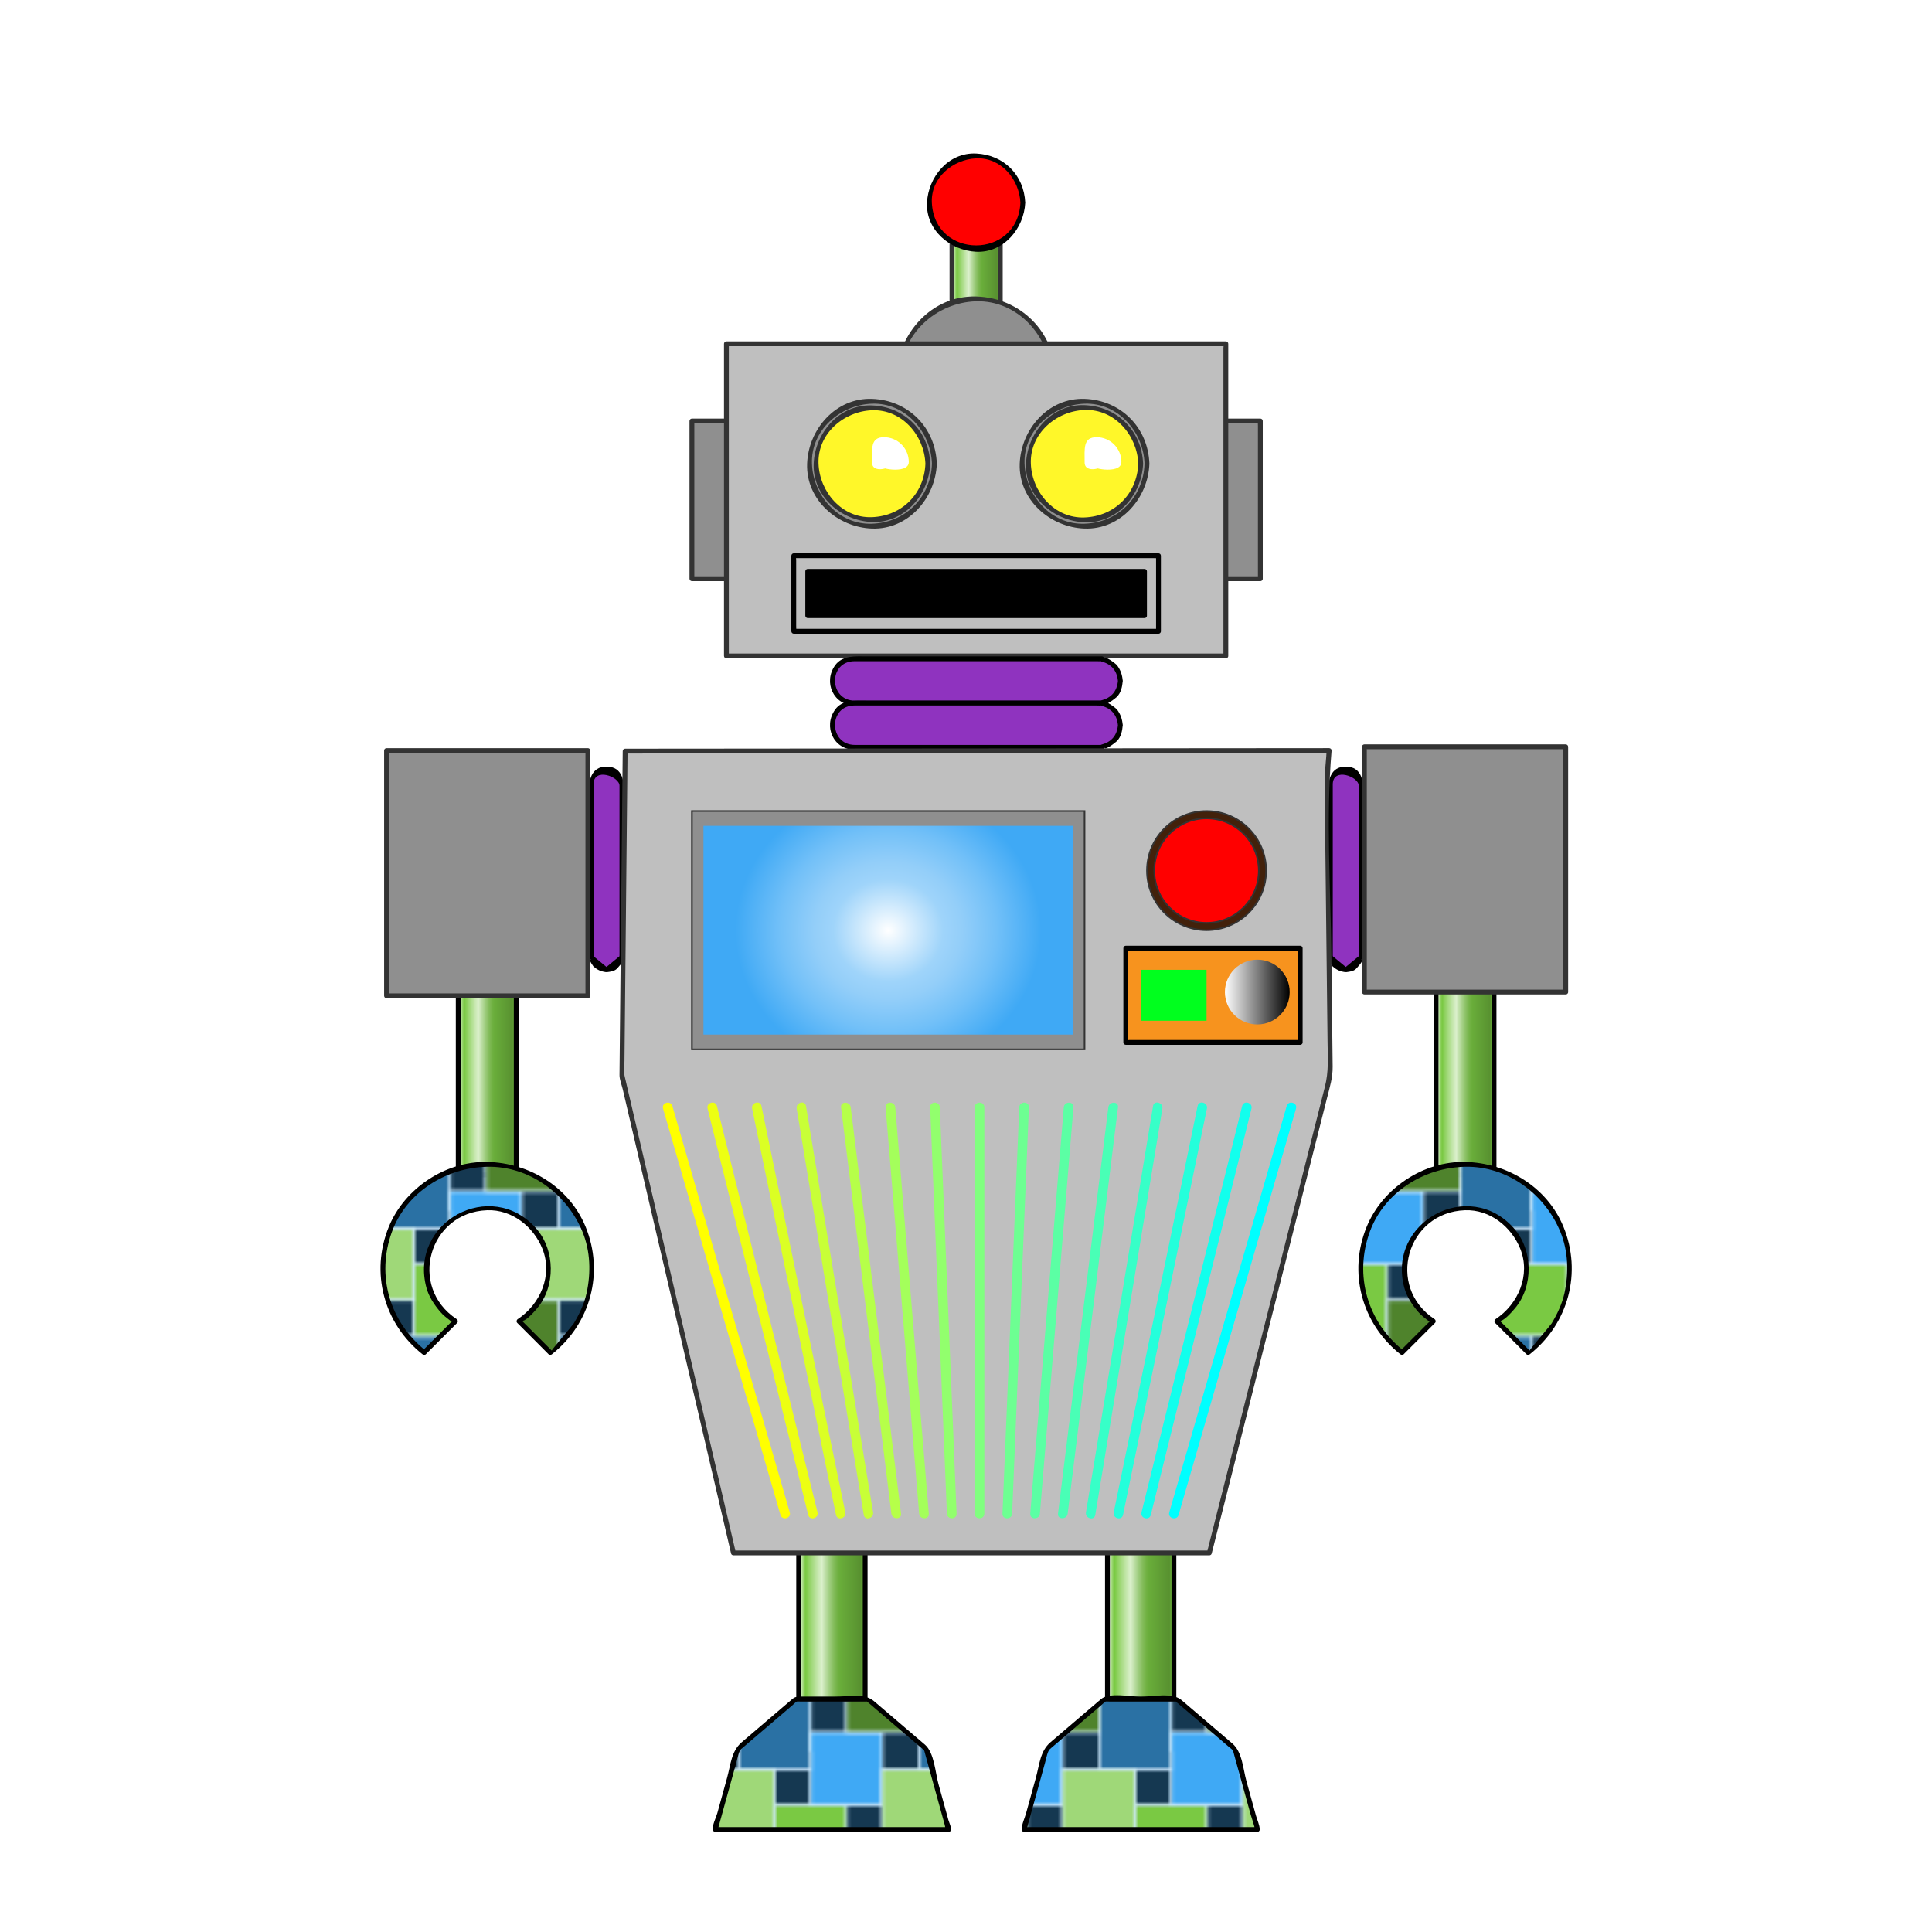<?xml version="1.0" encoding="utf-8"?>
<!-- Generator: Adobe Illustrator 14.0.0, SVG Export Plug-In . SVG Version: 6.00 Build 43363)  -->
<!DOCTYPE svg PUBLIC "-//W3C//DTD SVG 1.1//EN" "http://www.w3.org/Graphics/SVG/1.1/DTD/svg11.dtd">
<svg version="1.1" id="Layer_1" xmlns="http://www.w3.org/2000/svg" xmlns:xlink="http://www.w3.org/1999/xlink" x="0px" y="0px"
	 width="600px" height="600px" viewBox="0 0 600 600" enable-background="new 0 0 600 600" xml:space="preserve">
<pattern  y="600" width="55.5" height="55.5" patternUnits="userSpaceOnUse" id="Squares_Angled" viewBox="11.448 -66.947 55.5 55.5" overflow="visible">
	<g>
		<polygon fill="none" points="11.448,-11.447 11.448,-66.947 66.948,-66.947 66.948,-11.447 		"/>
		<polygon fill="#153851" points="16.999,-5.898 16.999,-16.998 5.899,-16.998 5.899,-5.898 		"/>
		<polygon fill="#153851" points="28.1,-28.098 28.1,-39.198 16.999,-39.198 16.999,-28.098 		"/>
		<polygon fill="#153851" points="39.198,-50.297 39.198,-61.397 28.1,-61.397 28.1,-50.297 		"/>
		<polygon fill="#153851" points="16.999,-61.397 16.999,-72.497 5.901,-72.497 5.901,-61.397 		"/>
		<polygon fill="#153851" points="72.497,-5.898 72.497,-16.998 61.397,-16.998 61.397,-5.898 		"/>
		<polygon fill="#153851" points="50.297,-16.998 50.297,-28.098 39.198,-28.098 39.198,-16.998 		"/>
		<polygon fill="#153851" points="61.399,-39.198 61.399,-50.298 50.297,-50.298 50.297,-39.198 		"/>
		<polygon fill="#153851" points="72.499,-61.397 72.499,-72.497 61.399,-72.497 61.399,-61.397 		"/>
		<polygon fill="#2A71A4" stroke="#CDE9FC" stroke-width="0.7" points="39.198,-5.898 39.198,-28.098 16.999,-28.098 16.999,-5.898 
					"/>
		<polygon fill="#7AC943" stroke="#CDE9FC" stroke-width="0.7" points="50.297,-28.098 50.297,-50.298 28.1,-50.298 28.1,-28.098 		
			"/>
		<polygon fill="#3FA9F5" stroke="#CDE9FC" stroke-width="0.7" points="61.399,-50.297 61.399,-72.497 39.198,-72.497 
			39.198,-50.297 		"/>
		<polygon fill="#4F832C" stroke="#CDE9FC" stroke-width="0.7" points="16.999,-16.998 16.999,-39.198 0.35,-39.198 0.35,-16.998 		
			"/>
		<polygon fill="#2A71A4" stroke="#CDE9FC" stroke-width="0.7" points="39.198,-61.397 39.198,-78.047 16.999,-78.047 
			16.999,-61.397 		"/>
		<polygon fill="#3FA9F5" stroke="#CDE9FC" stroke-width="0.7" points="61.397,-0.35 61.397,-16.998 39.198,-16.998 39.198,-0.35 		
			"/>
		<polygon fill="#4F832C" stroke="#CDE9FC" stroke-width="0.7" points="72.497,-16.998 72.497,-39.198 50.297,-39.198 
			50.297,-16.998 		"/>
		<polygon fill="#9FD878" stroke="#CDE9FC" stroke-width="0.7" points="78.047,-39.198 78.047,-61.398 61.399,-61.398 
			61.399,-39.198 		"/>
		<polygon fill="#9FD878" stroke="#CDE9FC" stroke-width="0.7" points="28.1,-39.198 28.1,-61.398 5.899,-61.398 5.899,-39.198 		
			"/>
	</g>
</pattern>
<g>
	<g>
		<g>
			<linearGradient id="SVGID_1_" gradientUnits="userSpaceOnUse" x1="142.305" y1="336.071" x2="160.305" y2="336.071">
				<stop  offset="0.022" style="stop-color:#EEF8E7"/>
				<stop  offset="0.024" style="stop-color:#EBF7E3"/>
				<stop  offset="0.045" style="stop-color:#C3E7AB"/>
				<stop  offset="0.065" style="stop-color:#A4DA7E"/>
				<stop  offset="0.082" style="stop-color:#8DD15E"/>
				<stop  offset="0.097" style="stop-color:#7FCB4A"/>
				<stop  offset="0.107" style="stop-color:#7AC943"/>
				<stop  offset="0.175" style="stop-color:#98D56D"/>
				<stop  offset="0.293" style="stop-color:#C8E8B1"/>
				<stop  offset="0.348" style="stop-color:#DBF0CC"/>
				<stop  offset="0.384" style="stop-color:#C7E4B3"/>
				<stop  offset="0.464" style="stop-color:#9FCD7F"/>
				<stop  offset="0.533" style="stop-color:#82BB59"/>
				<stop  offset="0.589" style="stop-color:#70B142"/>
				<stop  offset="0.624" style="stop-color:#69AD3A"/>
				<stop  offset="0.933" style="stop-color:#589130"/>
				<stop  offset="1" style="stop-color:#7AC943"/>
			</linearGradient>
			<rect x="142.305" y="307.263" fill="url(#SVGID_1_)" width="18" height="57.617"/>
			<g>
				<path d="M160.305,364.13c-5.906,0-11.812,0-17.718,0c-0.173,0,0.468,1.301,0.468,0.201c0-0.66,0-1.321,0-1.981
					c0-2.735,0-5.47,0-8.204c0-14.47,0-28.938,0-43.407c0-1.151,0-2.302,0-3.452c0,0.849-1.253,0.727-0.133,0.727
					c0.552,0,1.103,0,1.654,0c2.076,0,4.152,0,6.229,0c3.073,0,6.146,0,9.218,0c0.173,0-0.468-1.3-0.468-0.201
					c0,0.813,0,1.625,0,2.438c0,14.364,0,28.729,0,43.092c0,3.847,0,7.693,0,11.539c0,0.968,1.5,0.968,1.5,0
					c0-19.205,0-38.411,0-57.617c0-0.408-0.341-0.75-0.75-0.75c-6,0-12,0-18,0c-0.409,0-0.75,0.342-0.75,0.75
					c0,19.206,0,38.412,0,57.617c0,0.409,0.341,0.75,0.75,0.75c6,0,12,0,18,0C161.272,365.63,161.272,364.13,160.305,364.13z"/>
			</g>
		</g>
		<g>
			<linearGradient id="SVGID_2_" gradientUnits="userSpaceOnUse" x1="248.037" y1="498.88" x2="268.682" y2="498.88">
				<stop  offset="0.022" style="stop-color:#EEF8E7"/>
				<stop  offset="0.024" style="stop-color:#EBF7E3"/>
				<stop  offset="0.045" style="stop-color:#C3E7AB"/>
				<stop  offset="0.065" style="stop-color:#A4DA7E"/>
				<stop  offset="0.082" style="stop-color:#8DD15E"/>
				<stop  offset="0.097" style="stop-color:#7FCB4A"/>
				<stop  offset="0.107" style="stop-color:#7AC943"/>
				<stop  offset="0.175" style="stop-color:#98D56D"/>
				<stop  offset="0.293" style="stop-color:#C8E8B1"/>
				<stop  offset="0.348" style="stop-color:#DBF0CC"/>
				<stop  offset="0.384" style="stop-color:#C7E4B3"/>
				<stop  offset="0.464" style="stop-color:#9FCD7F"/>
				<stop  offset="0.533" style="stop-color:#82BB59"/>
				<stop  offset="0.589" style="stop-color:#70B142"/>
				<stop  offset="0.624" style="stop-color:#69AD3A"/>
				<stop  offset="0.933" style="stop-color:#589130"/>
				<stop  offset="1" style="stop-color:#7AC943"/>
			</linearGradient>
			<rect x="248.037" y="470.071" fill="url(#SVGID_2_)" width="20.645" height="57.617"/>
			<g>
				<path d="M268.682,526.938c-6.208,0-12.416,0-18.624,0c-0.493,0-0.985,0-1.478,0c-1.038,0,0.208-0.106,0.208,0.728
					c0-0.346,0-0.691,0-1.036c0-2.226,0-4.451,0-6.676c0-14.715,0-29.429,0-44.143c0-1.73,0-3.461,0-5.191
					c0-1.098-0.566,0.201-0.503,0.201c1.321,0,2.642,0,3.963,0c3.792,0,7.584,0,11.376,0c1.372,0,2.744,0,4.116,0
					c1.497,0,0.192-0.862,0.192-0.396c0,12.894,0,25.788,0,38.683c0,6.193,0,12.387,0,18.58c0,0.968,1.5,0.968,1.5,0
					c0-19.206,0-38.411,0-57.617c0-0.409-0.341-0.75-0.75-0.75c-6.881,0-13.763,0-20.645,0c-0.409,0-0.75,0.341-0.75,0.75
					c0,19.206,0,38.411,0,57.617c0,0.409,0.341,0.75,0.75,0.75c6.881,0,13.763,0,20.645,0
					C269.649,528.438,269.649,526.938,268.682,526.938z"/>
			</g>
		</g>
		<g>
			<linearGradient id="SVGID_3_" gradientUnits="userSpaceOnUse" x1="343.93" y1="498.88" x2="364.574" y2="498.88">
				<stop  offset="0.022" style="stop-color:#EEF8E7"/>
				<stop  offset="0.024" style="stop-color:#EBF7E3"/>
				<stop  offset="0.045" style="stop-color:#C3E7AB"/>
				<stop  offset="0.065" style="stop-color:#A4DA7E"/>
				<stop  offset="0.082" style="stop-color:#8DD15E"/>
				<stop  offset="0.097" style="stop-color:#7FCB4A"/>
				<stop  offset="0.107" style="stop-color:#7AC943"/>
				<stop  offset="0.175" style="stop-color:#98D56D"/>
				<stop  offset="0.293" style="stop-color:#C8E8B1"/>
				<stop  offset="0.348" style="stop-color:#DBF0CC"/>
				<stop  offset="0.384" style="stop-color:#C7E4B3"/>
				<stop  offset="0.464" style="stop-color:#9FCD7F"/>
				<stop  offset="0.533" style="stop-color:#82BB59"/>
				<stop  offset="0.589" style="stop-color:#70B142"/>
				<stop  offset="0.624" style="stop-color:#69AD3A"/>
				<stop  offset="0.933" style="stop-color:#589130"/>
				<stop  offset="1" style="stop-color:#7AC943"/>
			</linearGradient>
			<rect x="343.93" y="470.071" fill="url(#SVGID_3_)" width="20.645" height="57.617"/>
			<g>
				<path d="M364.574,526.938c-6.208,0-12.416,0-18.624,0c-0.492,0-0.985,0-1.478,0c-1.038,0,0.207-0.106,0.207,0.728
					c0-0.346,0-0.691,0-1.036c0-2.226,0-4.451,0-6.676c0-14.715,0-29.429,0-44.143c0-1.73,0-3.461,0-5.191
					c0-1.098-0.566,0.201-0.503,0.201c1.32,0,2.642,0,3.963,0c3.792,0,7.584,0,11.376,0c1.372,0,2.744,0,4.116,0
					c1.497,0,0.192-0.862,0.192-0.396c0,12.894,0,25.788,0,38.683c0,6.193,0,12.387,0,18.58c0,0.968,1.5,0.968,1.5,0
					c0-19.206,0-38.411,0-57.617c0-0.409-0.341-0.75-0.75-0.75c-6.882,0-13.763,0-20.645,0c-0.409,0-0.75,0.341-0.75,0.75
					c0,19.206,0,38.411,0,57.617c0,0.409,0.341,0.75,0.75,0.75c6.882,0,13.763,0,20.645,0
					C365.542,528.438,365.542,526.938,364.574,526.938z"/>
			</g>
		</g>
		<g>
			<linearGradient id="SVGID_4_" gradientUnits="userSpaceOnUse" x1="445.986" y1="336.071" x2="463.986" y2="336.071">
				<stop  offset="0.022" style="stop-color:#EEF8E7"/>
				<stop  offset="0.024" style="stop-color:#EBF7E3"/>
				<stop  offset="0.045" style="stop-color:#C3E7AB"/>
				<stop  offset="0.065" style="stop-color:#A4DA7E"/>
				<stop  offset="0.082" style="stop-color:#8DD15E"/>
				<stop  offset="0.097" style="stop-color:#7FCB4A"/>
				<stop  offset="0.107" style="stop-color:#7AC943"/>
				<stop  offset="0.175" style="stop-color:#98D56D"/>
				<stop  offset="0.293" style="stop-color:#C8E8B1"/>
				<stop  offset="0.348" style="stop-color:#DBF0CC"/>
				<stop  offset="0.384" style="stop-color:#C7E4B3"/>
				<stop  offset="0.464" style="stop-color:#9FCD7F"/>
				<stop  offset="0.533" style="stop-color:#82BB59"/>
				<stop  offset="0.589" style="stop-color:#70B142"/>
				<stop  offset="0.624" style="stop-color:#69AD3A"/>
				<stop  offset="0.933" style="stop-color:#589130"/>
				<stop  offset="1" style="stop-color:#7AC943"/>
			</linearGradient>
			<rect x="445.986" y="307.263" fill="url(#SVGID_4_)" width="18" height="57.617"/>
			<g>
				<path d="M463.986,364.13c-5.906,0-11.813,0-17.719,0c-0.173,0,0.469,1.301,0.469,0.201c0-0.66,0-1.321,0-1.981
					c0-2.735,0-5.47,0-8.204c0-14.47,0-28.938,0-43.407c0-1.151,0-2.302,0-3.452c0,0.849-1.253,0.727-0.133,0.727
					c0.552,0,1.103,0,1.654,0c2.076,0,4.152,0,6.229,0c3.073,0,6.146,0,9.219,0c0.173,0-0.469-1.3-0.469-0.201
					c0,0.813,0,1.625,0,2.438c0,14.364,0,28.729,0,43.092c0,3.847,0,7.693,0,11.539c0,0.968,1.5,0.968,1.5,0
					c0-19.205,0-38.411,0-57.617c0-0.408-0.341-0.75-0.75-0.75c-6,0-12,0-18,0c-0.409,0-0.75,0.342-0.75,0.75
					c0,19.206,0,38.412,0,57.617c0,0.409,0.341,0.75,0.75,0.75c6,0,12,0,18,0C464.954,365.63,464.954,364.13,463.986,364.13z"/>
			</g>
		</g>
		<g>
			<linearGradient id="SVGID_5_" gradientUnits="userSpaceOnUse" x1="295.646" y1="92.818" x2="310.646" y2="92.818">
				<stop  offset="0.022" style="stop-color:#EEF8E7"/>
				<stop  offset="0.024" style="stop-color:#EBF7E3"/>
				<stop  offset="0.045" style="stop-color:#C3E7AB"/>
				<stop  offset="0.065" style="stop-color:#A4DA7E"/>
				<stop  offset="0.082" style="stop-color:#8DD15E"/>
				<stop  offset="0.097" style="stop-color:#7FCB4A"/>
				<stop  offset="0.107" style="stop-color:#7AC943"/>
				<stop  offset="0.175" style="stop-color:#98D56D"/>
				<stop  offset="0.293" style="stop-color:#C8E8B1"/>
				<stop  offset="0.348" style="stop-color:#DBF0CC"/>
				<stop  offset="0.384" style="stop-color:#C7E4B3"/>
				<stop  offset="0.464" style="stop-color:#9FCD7F"/>
				<stop  offset="0.533" style="stop-color:#82BB59"/>
				<stop  offset="0.589" style="stop-color:#70B142"/>
				<stop  offset="0.624" style="stop-color:#69AD3A"/>
				<stop  offset="0.933" style="stop-color:#589130"/>
				<stop  offset="1" style="stop-color:#7AC943"/>
			</linearGradient>
			<rect x="295.646" y="69.815" fill="url(#SVGID_5_)" width="15" height="46.006"/>
			<g>
				<path fill="#333333" d="M310.646,115.071c-4.973,0-9.945,0-14.918,0c0.792,0,0.668,1.293,0.668,0.079c0-0.793,0-1.587,0-2.38
					c0-2.862,0-5.723,0-8.585c0-11.447,0-22.895,0-34.342c0,1.041-0.934,0.722,1.068,0.722c1.73,0,3.462,0,5.193,0
					c1.819,0,3.639,0,5.459,0c0.609,0,1.221,0,1.83,0c1.205,0-0.051,0.137-0.051-0.722c0,4.163,0,8.325,0,12.488
					c0,11.164,0,22.327,0,33.49c0,0.967,1.5,0.967,1.5,0c0-15.335,0-30.67,0-46.006c0-0.409-0.342-0.75-0.75-0.75c-5,0-10,0-15,0
					c-0.408,0-0.75,0.341-0.75,0.75c0,15.335,0,30.67,0,46.006c0,0.409,0.342,0.75,0.75,0.75c5,0,10,0,15,0
					C311.612,116.571,311.612,115.071,310.646,115.071z"/>
			</g>
		</g>
		<g>
			<circle fill="#8F8F8F" cx="303.146" cy="116.818" r="24"/>
			<g>
				<path fill="#333333" d="M326.396,116.818c-0.361,12.936-10.313,22.889-23.25,23.25c-12.933,0.361-22.904-10.856-23.25-23.25
					c-0.361-12.933,10.856-22.904,23.25-23.25C316.079,93.208,326.051,104.425,326.396,116.818c0.027,0.965,1.527,0.968,1.5,0
					c-0.384-13.764-10.986-24.366-24.75-24.75c-13.76-0.384-24.382,11.564-24.75,24.75c-0.384,13.76,11.563,24.382,24.75,24.75
					c13.76,0.384,24.382-11.563,24.75-24.75C327.924,115.851,326.424,115.853,326.396,116.818z"/>
			</g>
		</g>
		<g>
			<g>
				<g>
					<rect x="214.88" y="130.746" fill="#8F8F8F" width="176.532" height="48.98"/>
					<g>
						<path fill="#333333" d="M391.412,178.976c-49.96,0-99.92,0-149.88,0c-8.34,0-16.68,0-25.02,0c-0.522,0-1.043,0-1.565,0
							c0.314,0,0.683,1.251,0.683,0.336c0-0.837,0-1.674,0-2.511c0-6.857,0-13.715,0-20.572c0-7.16,0-14.319,0-21.479
							c0-1.326,0-2.651,0-3.978c0,0.948-1.31,0.724,0.483,0.724c7.985,0,15.97,0,23.955,0c50.438,0,100.876,0,151.314,0
							c-0.988,0-0.72-1.16-0.72,0.844c0,1.658,0,3.315,0,4.974c0,5.644,0,11.287,0,16.93c0,8.494,0,16.989,0,25.483
							c0,0.967,1.5,0.967,1.5,0c0-16.327,0-32.654,0-48.98c0-0.409-0.341-0.75-0.75-0.75c-49.96,0-99.92,0-149.88,0
							c-8.884,0-17.768,0-26.652,0c-0.409,0-0.75,0.341-0.75,0.75c0,16.327,0,32.654,0,48.98c0,0.409,0.341,0.75,0.75,0.75
							c49.96,0,99.92,0,149.88,0c8.884,0,17.769,0,26.652,0C392.38,180.476,392.38,178.976,391.412,178.976z"/>
					</g>
				</g>
				<g>
					<rect x="225.594" y="106.766" fill="#BFBFBF" width="155.104" height="96.938"/>
					<g>
						<path fill="#333333" d="M380.697,202.955c-48.884,0-97.768,0-146.651,0c-2.639,0-5.278,0-7.917,0
							c-1.119,0,0.214,1.048,0.214,0.417c0-1.241,0-2.482,0-3.724c0-13.146,0-26.293,0-39.44c0-14.704,0-29.408,0-44.112
							c0-3.069,0-6.138,0-9.208c0,0.645-1.351,0.629,0.083,0.629c1.134,0,2.269,0,3.403,0c50.012,0,100.023,0,150.035,0
							c1.295,0,0.083-1.376,0.083,0.552c0,2.884,0,5.768,0,8.652c0,11.181,0,22.362,0,33.543c0,17.813,0,35.627,0,53.441
							c0,0.967,1.5,0.967,1.5,0c0-32.313,0-64.625,0-96.938c0-0.409-0.341-0.75-0.75-0.75c-48.884,0-97.768,0-146.651,0
							c-2.818,0-5.635,0-8.453,0c-0.409,0-0.75,0.341-0.75,0.75c0,32.313,0,64.625,0,96.938c0,0.409,0.341,0.75,0.75,0.75
							c48.884,0,97.768,0,146.651,0c2.817,0,5.635,0,8.452,0C381.665,204.455,381.665,202.955,380.697,202.955z"/>
					</g>
				</g>
				<g>
					<circle fill="#8F8F8F" cx="270.798" cy="144.01" r="19.388"/>
					<g>
						<path fill="#333333" d="M289.436,144.01c-0.366,10.421-8.217,18.271-18.639,18.638c-10.415,0.366-18.29-8.765-18.637-18.638
							c-0.366-10.415,8.764-18.291,18.637-18.638C281.212,125.006,289.089,134.137,289.436,144.01c0.034,0.964,1.534,0.968,1.5,0
							c-0.396-11.26-8.879-19.742-20.139-20.138c-11.252-0.396-19.762,9.476-20.137,20.138
							c-0.396,11.252,9.475,19.763,20.137,20.138c11.253,0.396,19.764-9.475,20.139-20.138
							C290.97,143.042,289.47,143.046,289.436,144.01z"/>
					</g>
				</g>
				<g>
					<circle fill="#FFF729" cx="270.798" cy="144.01" r="17.347"/>
					<g>
						<path fill="#333333" d="M287.395,144.01c-0.358,9.312-7.286,16.239-16.598,16.598c-9.303,0.358-16.258-7.83-16.596-16.598
							c-0.358-9.303,7.828-16.259,16.596-16.597C280.1,127.055,287.057,135.242,287.395,144.01c0.037,0.964,1.537,0.968,1.5,0
							c-0.39-10.138-7.96-17.707-18.098-18.097c-10.129-0.39-17.728,8.544-18.096,18.097c-0.39,10.129,8.542,17.73,18.096,18.098
							c10.13,0.39,17.729-8.544,18.098-18.098C288.932,143.042,287.432,143.046,287.395,144.01z"/>
					</g>
				</g>
				<g>
					<circle fill="#8F8F8F" cx="336.817" cy="144.01" r="19.388"/>
					<g>
						<path fill="#333333" d="M355.455,144.01c-0.366,10.421-8.218,18.271-18.639,18.638c-10.415,0.366-18.29-8.765-18.637-18.638
							c-0.366-10.415,8.764-18.291,18.637-18.638C347.231,125.006,355.108,134.137,355.455,144.01c0.034,0.964,1.534,0.968,1.5,0
							c-0.396-11.26-8.879-19.742-20.139-20.138c-11.252-0.396-19.762,9.476-20.137,20.138
							c-0.396,11.252,9.475,19.763,20.137,20.138c11.253,0.396,19.764-9.475,20.139-20.138
							C356.989,143.042,355.489,143.046,355.455,144.01z"/>
					</g>
				</g>
				<g>
					<circle fill="#FFF729" cx="336.818" cy="144.01" r="17.434"/>
					<g>
						<path fill="#333333" d="M353.502,144.01c-0.36,9.359-7.324,16.324-16.684,16.685c-9.352,0.36-16.345-7.871-16.684-16.685
							c-0.36-9.352,7.869-16.344,16.684-16.684C346.17,126.967,353.163,135.196,353.502,144.01c0.037,0.964,1.537,0.968,1.5,0
							c-0.393-10.187-7.997-17.792-18.184-18.184c-10.179-0.392-17.814,8.584-18.184,18.184
							c-0.392,10.178,8.585,17.815,18.184,18.185c10.179,0.392,17.814-8.586,18.184-18.185
							C355.039,143.042,353.539,143.046,353.502,144.01z"/>
					</g>
				</g>
			</g>
			<g>
				<rect x="246.514" y="172.583" fill="#BFBFBF" width="113.266" height="23.47"/>
				<g>
					<path d="M359.779,195.302c-23.822,0-47.646,0-71.468,0c-12.488,0-24.976,0-37.464,0c-1.202,0-2.403,0-3.605,0
						c-0.228,0-0.455,0-0.682,0c0.982,0,0.703,1.047,0.703-0.988c0-6.833,0-13.666,0-20.499c0-1.76-1.293-0.482-0.021-0.482
						c1.343,0,2.686,0,4.029,0c5.211,0,10.422,0,15.633,0c15.725,0,31.45,0,47.173,0c13.189,0,26.378,0,39.566,0
						c1.507,0,3.014,0,4.521,0c2.083,0,0.863,0.151,0.863-0.541c0,6.531,0,13.062,0,19.593c0,1.222,0,2.445,0,3.667
						c0,0.967,1.5,0.967,1.5,0c0-7.823,0-15.646,0-23.47c0-0.409-0.341-0.75-0.75-0.75c-37.755,0-75.51,0-113.266,0
						c-0.409,0-0.75,0.341-0.75,0.75c0,7.823,0,15.646,0,23.47c0,0.409,0.341,0.75,0.75,0.75c37.755,0,75.511,0,113.266,0
						C360.747,196.802,360.747,195.302,359.779,195.302z"/>
				</g>
			</g>
			<g>
				<rect x="250.85" y="177.429" width="104.592" height="13.775"/>
				<g>
					<path d="M355.441,190.455c-24.414,0-48.829,0-73.243,0c-10.248,0-20.496,0-30.744,0c-0.197,0-0.395,0-0.592,0
						c0.889,0,0.737,1.256,0.737-0.013c0-0.656,0-1.312,0-1.968c0-3.564,0-7.129,0-10.693c0-0.692-1.248,0.399-0.438,0.399
						c0.386,0,0.771,0,1.157,0c1.706,0,3.411,0,5.117,0c22.22,0,44.439,0,66.658,0c9.041,0,18.083,0,27.124,0
						c1.002,0,2.004,0,3.006,0c1.761,0,0.469,0.21,0.469-0.659c0,4.562,0,9.123,0,13.685c0,0.967,1.5,0.967,1.5,0
						c0-4.592,0-9.184,0-13.775c0-0.409-0.341-0.75-0.75-0.75c-34.864,0-69.728,0-104.592,0c-0.409,0-0.75,0.341-0.75,0.75
						c0,4.592,0,9.184,0,13.775c0,0.409,0.341,0.75,0.75,0.75c34.864,0,69.728,0,104.592,0
						C356.409,191.955,356.409,190.455,355.441,190.455z"/>
				</g>
			</g>
			<g>
				<path fill="#FFFFFF" d="M282.235,143.484c0,4.254-11.337,1.485-7.083,1.485c2.088,0-4.332,2.393-4.332-1.362
					c0-4.253-0.541-7.825,3.713-7.825S282.235,139.23,282.235,143.484z"/>
			</g>
			<g>
				<path fill="#FFFFFF" d="M348.257,143.484c0,4.254-11.336,1.485-7.084,1.485c2.088,0-4.332,2.393-4.332-1.362
					c0-4.253-0.539-7.825,3.715-7.825C344.808,135.782,348.257,139.23,348.257,143.484z"/>
			</g>
		</g>
		<g>
			<circle fill="#FF0000" cx="303.146" cy="62.929" r="14.5"/>
			<g>
				<path d="M316.896,62.929c-0.842,17.707-26.658,17.707-27.5,0c-0.368-7.75,6.543-13.408,13.75-13.75
					C310.896,48.811,316.553,55.722,316.896,62.929c0.046,0.963,1.546,0.967,1.5,0c-0.409-8.601-6.649-14.841-15.25-15.25
					c-8.588-0.408-14.871,7.264-15.25,15.25c-0.408,8.588,7.264,14.871,15.25,15.25c8.588,0.408,14.87-7.264,15.25-15.25
					C318.441,61.962,316.941,61.966,316.896,62.929z"/>
			</g>
		</g>
		<g>
			<path fill="#8F33BF" d="M347.932,211.468c0-3.402-2.474-6.22-5.719-6.771v-0.104h-76.979c-3.797,0-6.875,3.078-6.875,6.875
				s3.078,6.875,6.875,6.875h76.979v-0.104C345.458,217.688,347.932,214.87,347.932,211.468z"/>
			<g>
				<path d="M348.682,211.468c-0.173-1.908-0.614-3.252-1.745-4.833c-0.305-0.427-3.974-3.264-3.974-2.042
					c0-0.409-0.341-0.75-0.75-0.75c-24.33,0-48.659,0-72.989,0c-3.452,0-7.598-0.433-9.896,2.817
					c-3.702,5.237-0.491,12.433,6.174,12.433c11.416,0,22.831,0,34.246,0c14.155,0,28.31,0,42.465,0c0.409,0,0.75-0.341,0.75-0.75
					c0,1.247,3.535-1.573,3.856-1.89C348.164,215.127,348.521,213.248,348.682,211.468c0.087-0.964-1.414-0.955-1.5,0
					c-0.296,3.268-2.085,5.237-5.168,6.047c-0.322,0.084-0.551,0.393-0.551,0.723c0-0.754,1.292-0.646,0.153-0.646
					c-0.568,0-1.136,0-1.704,0c-2.295,0-4.59,0-6.885,0c-7.13,0-14.261,0-21.392,0c-14.137,0-28.274,0-42.412,0
					c-1.241,0-2.481,0-3.722,0c-8.142,0-8.294-12.25-0.116-12.25c3.713,0,7.425,0,11.138,0c15.439,0,30.879,0,46.318,0
					c4.617,0,9.234,0,13.851,0c1.301,0,2.602,0,3.902,0c2.008,0,0.867,0.263,0.867-0.646c0,0.331,0.229,0.639,0.551,0.723
					c3.083,0.811,4.872,2.78,5.168,6.047C347.268,212.423,348.769,212.432,348.682,211.468z"/>
			</g>
		</g>
		<g>
			<path fill="#8F33BF" d="M347.932,225.218c0-3.402-2.474-6.22-5.719-6.771v-0.104h-76.979c-3.797,0-6.875,3.078-6.875,6.875
				s3.078,6.875,6.875,6.875h76.979v-0.104C345.458,231.438,347.932,228.62,347.932,225.218z"/>
			<g>
				<path d="M348.682,225.218c-0.173-1.908-0.614-3.252-1.745-4.833c-0.305-0.427-3.974-3.264-3.974-2.042
					c0-0.409-0.341-0.75-0.75-0.75c-24.33,0-48.659,0-72.989,0c-3.452,0-7.598-0.433-9.896,2.817
					c-3.702,5.237-0.491,12.433,6.174,12.433c11.416,0,22.831,0,34.246,0c14.155,0,28.31,0,42.465,0c0.409,0,0.75-0.341,0.75-0.75
					c0,1.247,3.535-1.573,3.856-1.89C348.164,228.877,348.521,226.998,348.682,225.218c0.087-0.964-1.414-0.955-1.5,0
					c-0.296,3.268-2.085,5.237-5.168,6.047c-0.322,0.084-0.551,0.393-0.551,0.723c0-0.754,1.292-0.646,0.153-0.646
					c-0.568,0-1.136,0-1.704,0c-2.295,0-4.59,0-6.885,0c-7.13,0-14.261,0-21.392,0c-14.137,0-28.274,0-42.412,0
					c-1.241,0-2.481,0-3.722,0c-8.142,0-8.294-12.25-0.116-12.25c3.713,0,7.425,0,11.138,0c15.439,0,30.879,0,46.318,0
					c4.617,0,9.234,0,13.851,0c1.301,0,2.602,0,3.902,0c2.008,0,0.867,0.263,0.867-0.646c0,0.331,0.229,0.639,0.551,0.723
					c3.083,0.811,4.872,2.78,5.168,6.047C347.268,226.173,348.769,226.182,348.682,225.218z"/>
			</g>
		</g>
		<g>
			<path fill="#8F33BF" d="M417.937,301.183c2.368,0,4.33-1.722,4.714-3.98h0.072v-53.59c0-2.643-2.143-4.786-4.786-4.786
				s-4.786,2.143-4.786,4.786v53.59h0.073C413.606,299.461,415.568,301.183,417.937,301.183z"/>
			<g>
				<path d="M418.136,301.906c1.03-0.149,2.059-0.223,2.903-0.943c0.071-0.062,2.972-3.011,1.684-3.011
					c0.409,0,0.75-0.342,0.75-0.75c0-10.74,0-21.48,0-32.22c0-6.063,0-12.126,0-18.19c0-3.837-0.375-8.716-5.536-8.716
					c-4.879,0-5.536,4.497-5.536,8.233c0,5.901,0,11.802,0,17.703c0,11.063,0,22.126,0,33.19c0,0.408,0.341,0.75,0.75,0.75
					c-1.075,0,0.99,2.418,0.686,2.157c1.289,1.101,2.218,1.554,3.901,1.797c0.945,0.137,1.353-1.308,0.398-1.446
					c-1.396-1.152-2.793-2.305-4.188-3.457c-0.103-0.32-0.38-0.551-0.724-0.551c0.787,0,0.677,1.283,0.677,0.162
					c0-0.554,0-1.107,0-1.661c0-1.979,0-3.96,0-5.939c0-6.037,0-12.074,0-18.111c0-9.097,0-18.194,0-27.291
					c0-5.443,8.072-2.435,8.072,0.379c0,0.486,0,0.972,0,1.458c0,1.875,0,3.75,0,5.625c0,6.279,0,12.558,0,18.836
					c0,6.118,0,12.235,0,18.352c0,2.081,0,4.162,0,6.242c0,0.619,0,1.238,0,1.858c0,1.4-0.154,0.089,0.678,0.089
					c-0.344,0-0.621,0.23-0.724,0.551c-1.396,1.152-2.793,2.305-4.189,3.457C416.783,300.599,417.19,302.043,418.136,301.906z"/>
			</g>
		</g>
		<g>
			<path fill="#8F33BF" d="M188.355,301.183c2.368,0,4.33-1.722,4.714-3.98h0.072v-53.59c0-2.643-2.143-4.786-4.786-4.786
				s-4.786,2.143-4.786,4.786v53.59h0.073C184.025,299.461,185.987,301.183,188.355,301.183z"/>
			<g>
				<path d="M188.554,301.906c1.03-0.149,2.059-0.223,2.903-0.943c0.072-0.062,2.972-3.011,1.684-3.011
					c0.409,0,0.75-0.342,0.75-0.75c0-10.74,0-21.48,0-32.22c0-6.063,0-12.126,0-18.19c0-3.837-0.375-8.716-5.536-8.716
					c-4.879,0-5.536,4.497-5.536,8.233c0,5.901,0,11.802,0,17.703c0,11.063,0,22.126,0,33.19c0,0.408,0.341,0.75,0.75,0.75
					c-1.075,0,0.99,2.418,0.685,2.157c1.29,1.101,2.219,1.554,3.902,1.797c0.946,0.137,1.353-1.308,0.398-1.446
					c-1.396-1.152-2.792-2.305-4.189-3.457c-0.102-0.32-0.379-0.551-0.723-0.551c0.787,0,0.677,1.283,0.677,0.162
					c0-0.554,0-1.107,0-1.661c0-1.979,0-3.96,0-5.939c0-6.037,0-12.074,0-18.111c0-9.097,0-18.194,0-27.291
					c0-5.443,8.072-2.435,8.072,0.379c0,0.486,0,0.972,0,1.458c0,1.875,0,3.75,0,5.625c0,6.279,0,12.558,0,18.836
					c0,6.118,0,12.235,0,18.352c0,2.081,0,4.162,0,6.242c0,0.619,0,1.238,0,1.858c0,1.4-0.154,0.089,0.678,0.089
					c-0.344,0-0.621,0.23-0.723,0.551c-1.397,1.152-2.793,2.305-4.19,3.457C187.201,300.599,187.608,302.043,188.554,301.906z"/>
			</g>
		</g>
		<g>
			<polygon fill="#BFBFBF" points="194.141,233.263 193.141,333.88 227.769,482.263 375.575,482.263 413.15,333.88 412.096,241.26 
				412.788,233.093 			"/>
			<g>
				<path fill="#333333" d="M193.391,233.263c-0.245,24.646-0.49,49.291-0.735,73.937c-0.088,8.889-0.177,17.777-0.265,26.666
					c-0.014,1.399,0.691,3.06,1.004,4.402c0.983,4.212,1.966,8.424,2.949,12.636c10.234,43.853,20.467,87.705,30.701,131.558
					c0.075,0.323,0.399,0.551,0.723,0.551c47.913,0,95.826,0,143.739,0c1.356,0,2.712,0,4.067,0c0.328,0,0.642-0.229,0.724-0.551
					c11.941-47.156,23.883-94.312,35.823-141.468c0.851-3.357,1.787-6.306,1.748-9.743c-0.13-11.416-0.26-22.83-0.39-34.245
					c-0.241-21.205-1.735-42.761,0.058-63.913c0.034-0.408-0.367-0.75-0.75-0.75c-48.247,0.038-96.495,0.075-144.742,0.112
					c-24.635,0.02-49.27,0.039-73.905,0.058c-0.967,0.001-0.967,1.501,0,1.5c48.248-0.038,96.495-0.075,144.742-0.112
					c23.133-0.018,46.265-0.036,69.397-0.054c1.484-0.001,2.969-0.002,4.453-0.003c-1.029,0.001-0.686-0.869-0.852,1.094
					c-0.147,1.74-0.295,3.479-0.442,5.219c-0.071,0.841-0.088,1.631-0.078,2.473c0.135,11.835,0.27,23.67,0.404,35.505
					c0.172,15.111,0.344,30.223,0.517,45.334c0.061,5.317,0.378,9.293-0.82,14.025c-6.512,25.715-13.023,51.43-19.535,77.145
					c-5.647,22.3-11.295,44.6-16.941,66.899c-0.266,1.047,0.669-0.024,0.368-0.024c-0.846,0-1.69,0-2.536,0c-3.91,0-7.82,0-11.729,0
					c-13.866,0-27.731,0-41.597,0c-28.271,0-56.543,0-84.815,0c-2.255,0-4.51,0-6.766,0c0.309,0,0.694,1.034,0.425-0.119
					c-0.247-1.059-0.494-2.117-0.741-3.176c-2.406-10.312-4.813-20.624-7.219-30.936c-7.047-30.199-14.095-60.399-21.143-90.599
					c-1.758-7.532-3.515-15.063-5.273-22.596c-0.198-0.847-0.039-3.149-0.025-4.587c0.054-5.424,0.108-10.848,0.162-16.271
					c0.265-26.656,0.53-53.311,0.795-79.966C194.901,232.295,193.401,232.296,193.391,233.263z"/>
			</g>
		</g>
		<g>
			<rect x="120.041" y="233.093" fill="#8F8F8F" width="62.528" height="76.169"/>
			<g>
				<path fill="#333333" d="M182.569,308.513c-11.418,0-22.835,0-34.253,0c-7.214,0-14.429,0-21.643,0c-1.881,0-3.762,0-5.643,0
					c-1.583,0-0.239,1.271-0.239-0.063c0-24.768,0-49.535,0-74.302c0-1.684-0.841-0.305-0.238-0.305c1.83,0,3.659,0,5.489,0
					c7.094,0,14.188,0,21.282,0c11.742,0,23.483,0,35.225,0c-0.846,0-0.729-1.298-0.729-0.149c0,0.571,0,1.143,0,1.714
					c0,2.307,0,4.613,0,6.919c0,7.147,0,14.295,0,21.442c0,13.981,0,27.962,0,41.945c0,1.184,0,2.366,0,3.549
					c0,0.968,1.5,0.968,1.5,0c0-25.39,0-50.779,0-76.169c0-0.409-0.341-0.75-0.75-0.75c-20.843,0-41.685,0-62.528,0
					c-0.409,0-0.75,0.341-0.75,0.75c0,25.39,0,50.78,0,76.169c0,0.409,0.341,0.75,0.75,0.75c20.843,0,41.685,0,62.528,0
					C183.536,310.013,183.536,308.513,182.569,308.513z"/>
			</g>
		</g>
		<g>
			<rect x="423.723" y="231.919" fill="#8F8F8F" width="62.527" height="76.169"/>
			<g>
				<path fill="#333333" d="M486.25,307.339c-11.418,0-22.835,0-34.253,0c-7.215,0-14.429,0-21.644,0c-1.881,0-3.762,0-5.643,0
					c-1.582,0-0.238,1.271-0.238-0.063c0-24.768,0-49.535,0-74.302c0-1.684-0.841-0.305-0.238-0.305c1.83,0,3.659,0,5.488,0
					c7.094,0,14.188,0,21.282,0c11.741,0,23.482,0,35.224,0c-0.846,0-0.729-1.298-0.729-0.149c0,0.571,0,1.143,0,1.714
					c0,2.307,0,4.613,0,6.919c0,7.147,0,14.295,0,21.442c0,13.981,0,27.962,0,41.945c0,1.184,0,2.366,0,3.549
					c0,0.968,1.5,0.968,1.5,0c0-25.39,0-50.779,0-76.169c0-0.409-0.341-0.75-0.75-0.75c-20.843,0-41.685,0-62.527,0
					c-0.409,0-0.75,0.341-0.75,0.75c0,25.39,0,50.78,0,76.169c0,0.409,0.341,0.75,0.75,0.75c20.843,0,41.685,0,62.527,0
					C487.218,308.839,487.218,307.339,486.25,307.339z"/>
			</g>
		</g>
		<g>
			<path fill="url(#Squares_Angled)" d="M131.723,420.033l9.719-9.719c-5.471-3.336-9.137-9.341-9.137-16.217
				c0-10.493,8.507-19,19-19c10.494,0,19,8.507,19,19c0,6.876-3.666,12.882-9.137,16.217l9.719,9.719
				c7.846-5.933,12.918-15.341,12.918-25.936c0-17.949-14.551-32.5-32.5-32.5s-32.5,14.551-32.5,32.5
				C118.805,404.692,123.877,414.101,131.723,420.033z"/>
			<g>
				<path d="M132.253,420.563c3.24-3.239,6.479-6.479,9.719-9.719c0.356-0.356,0.249-0.914-0.152-1.178
					c-15.208-10.037-8.638-33.183,9.485-33.819c7.684-0.271,14.368,5.079,17.138,11.955c3.294,8.176-0.613,17.219-7.653,21.864
					c-0.4,0.264-0.508,0.821-0.152,1.178c3.24,3.239,6.479,6.479,9.719,9.719c0.314,0.313,0.74,0.254,1.061,0
					c12.017-9.521,16.27-25.407,10.429-39.614c-5.058-12.302-17.506-19.831-30.541-20.102c-12.921-0.269-25.638,8.175-30.541,20.102
					c-5.841,14.207-1.588,30.094,10.429,39.614c0.75,0.594,1.818-0.46,1.061-1.061c-11.267-8.926-15.472-23.421-10.538-36.952
					c4.483-12.293,16.825-19.938,29.589-20.203c13.055-0.271,24.727,8.375,29.589,20.203c2.478,6.026,2.644,12.737,1.272,19.035
					c-0.733,3.365-2.233,6.492-3.991,9.428c-0.351,0.585-6.972,8.276-6.823,8.425c-2.166-2.166-4.332-4.332-6.498-6.498
					c-0.97-0.97-1.939-1.939-2.909-2.908c0.879,0.879,3.934-2.631,4.839-3.7c5.788-6.84,5.656-18.056-0.238-24.789
					c-14.001-15.996-39.652-2.043-34.111,18.393c0.759,2.799,2.423,5.254,4.271,7.438c0.929,1.098,2.08,1.964,3.212,2.833
					c0.471,0.361,1.414-0.845,0.069,0.501c-2.932,2.932-5.864,5.863-8.795,8.795C130.508,420.188,131.568,421.248,132.253,420.563z"
					/>
			</g>
		</g>
		<g>
			<path fill="url(#Squares_Angled)" d="M435.404,420.033l9.719-9.719c-5.471-3.336-9.137-9.341-9.137-16.217
				c0-10.493,8.507-19,19-19c10.494,0,19,8.507,19,19c0,6.876-3.666,12.882-9.137,16.217l9.719,9.719
				c7.846-5.933,12.918-15.341,12.918-25.936c0-17.949-14.551-32.5-32.5-32.5s-32.5,14.551-32.5,32.5
				C422.486,404.692,427.559,414.101,435.404,420.033z"/>
			<g>
				<path d="M435.935,420.563c3.239-3.239,6.479-6.479,9.719-9.719c0.356-0.356,0.249-0.914-0.151-1.178
					c-15.208-10.037-8.639-33.182,9.484-33.819c7.684-0.271,14.368,5.079,17.138,11.955c3.294,8.176-0.613,17.219-7.653,21.864
					c-0.4,0.264-0.508,0.821-0.151,1.178c3.239,3.239,6.479,6.479,9.719,9.719c0.313,0.313,0.74,0.254,1.061,0
					c12.017-9.521,16.27-25.407,10.429-39.614c-5.058-12.302-17.506-19.831-30.541-20.102c-12.921-0.269-25.638,8.175-30.541,20.102
					c-5.841,14.207-1.588,30.094,10.429,39.614c0.749,0.594,1.818-0.46,1.061-1.061c-11.267-8.926-15.472-23.421-10.537-36.952
					c4.483-12.293,16.825-19.938,29.589-20.203c13.056-0.271,24.727,8.375,29.589,20.203c2.478,6.026,2.645,12.737,1.272,19.035
					c-0.732,3.365-2.233,6.492-3.99,9.428c-0.351,0.585-6.972,8.276-6.822,8.425c-2.166-2.166-4.332-4.332-6.498-6.498
					c-0.97-0.97-1.939-1.939-2.909-2.908c0.879,0.879,3.933-2.631,4.838-3.7c5.788-6.84,5.656-18.056-0.237-24.789
					c-14.001-15.996-39.653-2.043-34.111,18.393c0.76,2.799,2.423,5.254,4.271,7.438c0.93,1.098,2.08,1.964,3.212,2.833
					c0.471,0.361,1.414-0.845,0.068,0.501c-2.932,2.932-5.863,5.863-8.795,8.795C434.189,420.188,435.25,421.248,435.935,420.563z"
					/>
			</g>
		</g>
		<g>
			<polygon fill="url(#Squares_Angled)" points="294.574,568.169 294.575,568.168 287.658,543.151 269.551,527.688 247.168,527.688 
				229.061,543.151 222.144,568.168 222.145,568.169 			"/>
			<g>
				<path d="M295.222,568.548c0.412-0.823-0.466-2.539-0.678-3.306c-1.034-3.74-2.068-7.481-3.103-11.223
					c-0.972-3.513-1.282-9.715-4.204-12.211c-5.272-4.501-10.543-9.003-15.815-13.505c-3.106-2.652-8.183-1.365-12.077-1.365
					c-3.444,0-6.888,0-10.332,0c-1.37,0-1.976-0.122-2.997,0.75c-5.233,4.469-10.466,8.938-15.699,13.406
					c-3.216,2.746-3.406,7.015-4.518,11.034c-1.013,3.664-2.026,7.328-3.039,10.992c-0.344,1.243-1.706,3.917-1.34,5.246
					c0.021,0.062,0.047,0.122,0.076,0.181c0.116,0.231,0.396,0.371,0.647,0.371c24.143,0,48.287,0,72.43,0c0.968,0,0.968-1.5,0-1.5
					c-23.677,0-47.353,0-71.03,0c-2.09,0-0.664,0.899-0.474,0.213c0.864-3.127,1.729-6.254,2.593-9.381
					c0.996-3.603,1.993-7.206,2.989-10.81c0.494-1.786,0.782-3.626,1.559-4.29c5.233-4.469,10.466-8.938,15.699-13.406
					c1.922-1.641,0.89-1.307,3.103-1.307c3.771,0,7.541,0,11.312,0c2.79,0,5.58,0,8.369,0c0.956,0,0.561-0.02,0.488-0.082
					c0.708,0.604,1.416,1.209,2.124,1.813c4.827,4.122,9.654,8.244,14.481,12.366c1.408,1.202,1.108,0.67,1.589,2.409
					c0.785,2.84,1.57,5.681,2.355,8.521c0.927,3.351,1.854,6.702,2.779,10.053c0.301,1.085,0.6,2.169,0.9,3.254
					c0.219,0.794,0.111,1.824,0.516,1.017C293.495,568.653,294.789,569.413,295.222,568.548z"/>
			</g>
		</g>
		<g>
			<polygon fill="url(#Squares_Angled)" points="390.467,568.169 390.467,568.168 383.551,543.151 365.443,527.688 343.061,527.688 
				324.953,543.151 318.037,568.168 318.037,568.169 			"/>
			<g>
				<path d="M391.217,568.169c0-1.353-0.803-3.008-1.158-4.291c-0.996-3.604-1.992-7.207-2.988-10.81
					c-1.032-3.736-1.265-8.975-4.33-11.593c-5.272-4.502-10.544-9.004-15.815-13.506c-2.911-2.485-9.102-1.031-12.673-1.031
					c-3.137,0-9.77-1.448-12.343,0.75c-5.232,4.469-10.466,8.938-15.699,13.406c-3.216,2.746-3.405,7.015-4.517,11.034
					c-1.014,3.664-2.026,7.328-3.039,10.992c-0.417,1.506-1.367,3.462-1.367,5.048c0,0.409,0.341,0.75,0.75,0.75
					c24.144,0,48.286,0,72.43,0c0.968,0,0.968-1.5,0-1.5c-23.677,0-47.354,0-71.03,0c-2.09,0-0.663,0.899-0.473,0.213
					c0.864-3.127,1.729-6.254,2.593-9.381c0.996-3.603,1.992-7.206,2.988-10.81c0.494-1.786,0.782-3.626,1.56-4.29
					c5.232-4.469,10.466-8.938,15.699-13.406c1.921-1.641,0.89-1.307,3.102-1.307c3.771,0,7.542,0,11.313,0c2.79,0,5.579,0,8.369,0
					c0.956,0,0.561-0.02,0.487-0.082c0.708,0.604,1.416,1.209,2.124,1.813c4.827,4.122,9.654,8.244,14.48,12.366
					c1.408,1.202,1.109,0.67,1.59,2.409c0.785,2.84,1.57,5.681,2.355,8.521c0.927,3.351,1.853,6.702,2.779,10.053
					c0.338,1.222,1.313,3.892,1.313,4.649C389.717,569.137,391.217,569.137,391.217,568.169z"/>
			</g>
		</g>
		<g>
			<g>
				<g>
					<path fill="#00FFFF" d="M399.595,343.481c-12.155,42.063-24.312,84.127-36.467,126.191c-0.538,1.862,2.356,2.652,2.893,0.797
						c12.155-42.063,24.312-84.127,36.467-126.191C403.025,342.416,400.131,341.626,399.595,343.481L399.595,343.481z"/>
				</g>
			</g>
			<g>
				<g>
					<path fill="#12FFED" d="M385.761,343.481c-10.419,42.063-20.839,84.127-31.258,126.191c-0.466,1.878,2.428,2.675,2.893,0.797
						c10.419-42.063,20.839-84.127,31.258-126.191C389.119,342.4,386.226,341.604,385.761,343.481L385.761,343.481z"/>
				</g>
			</g>
			<g>
				<g>
					<path fill="#24FFDB" d="M371.926,343.481c-8.683,42.063-17.365,84.127-26.048,126.191c-0.39,1.888,2.502,2.691,2.893,0.797
						c8.683-42.063,17.365-84.127,26.048-126.191C375.208,342.391,372.316,341.587,371.926,343.481L371.926,343.481z"/>
				</g>
			</g>
			<g>
				<g>
					<path fill="#37FFC8" d="M358.092,343.481c-6.946,42.063-13.892,84.127-20.838,126.191c-0.313,1.892,2.578,2.702,2.893,0.797
						c6.946-42.063,13.892-84.127,20.838-126.191C361.297,342.387,358.406,341.576,358.092,343.481L358.092,343.481z"/>
				</g>
			</g>
			<g>
				<g>
					<path fill="#49FFB6" d="M344.204,343.88c-5.21,42.063-10.419,84.128-15.629,126.191c-0.237,1.917,2.766,1.894,3,0
						c5.21-42.063,10.419-84.128,15.629-126.191C347.441,341.963,344.438,341.986,344.204,343.88L344.204,343.88z"/>
				</g>
			</g>
			<g>
				<g>
					<path fill="#5BFFA4" d="M330.369,343.88c-3.473,42.063-6.946,84.128-10.419,126.191c-0.159,1.93,2.842,1.914,3,0
						c3.473-42.063,6.946-84.128,10.419-126.191C333.528,341.95,330.527,341.966,330.369,343.88L330.369,343.88z"/>
				</g>
			</g>
			<g>
				<g>
					<path fill="#6DFF92" d="M316.535,343.88c-1.736,42.063-3.474,84.128-5.21,126.191c-0.08,1.936,2.921,1.928,3,0
						c1.736-42.063,3.474-84.128,5.21-126.191C319.615,341.944,316.615,341.952,316.535,343.88L316.535,343.88z"/>
				</g>
			</g>
			<g>
				<g>
					<path fill="#80FF7F" d="M302.7,343.88c0,42.063,0,84.128,0,126.191c0,1.935,3,1.935,3,0c0-42.063,0-84.128,0-126.191
						C305.7,341.945,302.7,341.945,302.7,343.88L302.7,343.88z"/>
				</g>
			</g>
			<g>
				<g>
					<path fill="#92FF6D" d="M288.866,343.88c1.736,42.063,3.473,84.128,5.209,126.191c0.08,1.928,3.08,1.936,3,0
						c-1.736-42.063-3.473-84.128-5.209-126.191C291.786,341.952,288.786,341.944,288.866,343.88L288.866,343.88z"/>
				</g>
			</g>
			<g>
				<g>
					<path fill="#A4FF5B" d="M275.032,343.88c3.473,42.063,6.946,84.128,10.419,126.191c0.158,1.914,3.159,1.93,3,0
						c-3.473-42.063-6.946-84.128-10.419-126.191C277.874,341.966,274.873,341.95,275.032,343.88L275.032,343.88z"/>
				</g>
			</g>
			<g>
				<g>
					<path fill="#B6FF49" d="M261.198,343.88c5.209,42.063,10.419,84.128,15.628,126.191c0.234,1.894,3.237,1.917,3,0
						c-5.209-42.063-10.419-84.128-15.628-126.191C263.963,341.986,260.96,341.963,261.198,343.88L261.198,343.88z"/>
				</g>
			</g>
			<g>
				<g>
					<path fill="#C8FF37" d="M247.417,344.278c6.946,42.064,13.892,84.128,20.838,126.191c0.314,1.905,3.205,1.095,2.893-0.797
						c-6.946-42.064-13.892-84.128-20.838-126.191C249.995,341.576,247.104,342.387,247.417,344.278L247.417,344.278z"/>
				</g>
			</g>
			<g>
				<g>
					<path fill="#DBFF24" d="M233.583,344.278c8.683,42.064,17.365,84.128,26.048,126.191c0.391,1.895,3.282,1.091,2.893-0.797
						c-8.683-42.064-17.365-84.128-26.048-126.191C236.084,341.587,233.193,342.391,233.583,344.278L233.583,344.278z"/>
				</g>
			</g>
			<g>
				<g>
					<path fill="#EDFF12" d="M219.749,344.278c10.419,42.064,20.838,84.128,31.257,126.191c0.465,1.878,3.358,1.081,2.893-0.797
						c-10.419-42.064-20.838-84.128-31.257-126.191C222.176,341.604,219.283,342.4,219.749,344.278L219.749,344.278z"/>
				</g>
			</g>
			<g>
				<g>
					<path fill="#FFFF00" d="M205.914,344.278c12.155,42.064,24.311,84.128,36.467,126.191c0.536,1.855,3.431,1.065,2.893-0.797
						c-12.155-42.064-24.311-84.128-36.467-126.191C208.271,341.626,205.375,342.416,205.914,344.278L205.914,344.278z"/>
				</g>
			</g>
		</g>
		<rect x="214.88" y="251.88" fill="#8F8F8F" stroke="#333333" stroke-width="0.5" width="121.938" height="74"/>
		
			<radialGradient id="SVGID_6_" cx="275.849" cy="288.809" r="47.467" gradientTransform="matrix(1 0 0 0.931 0 20.086)" gradientUnits="userSpaceOnUse">
			<stop  offset="0" style="stop-color:#FFFFFF"/>
			<stop  offset="0.36" style="stop-color:#9FD4FA"/>
			<stop  offset="0.483" style="stop-color:#93CEF9"/>
			<stop  offset="0.708" style="stop-color:#72C0F8"/>
			<stop  offset="1" style="stop-color:#3FA9F5"/>
		</radialGradient>
		<rect x="218.46" y="256.466" fill="url(#SVGID_6_)" width="114.776" height="64.828"/>
	</g>
	<circle fill="#42210B" stroke="#333333" stroke-width="0.5" cx="374.705" cy="270.38" r="18.5"/>
	<circle fill="#FF0000" stroke="#333333" stroke-width="0.5" cx="374.705" cy="270.38" r="16.234"/>
	<g>
		<rect x="349.621" y="294.46" fill="#F7931E" width="54.168" height="29.262"/>
		<g>
			<path d="M403.789,322.973c-11.953,0-23.906,0-35.858,0c-5.731,0-11.462,0-17.192,0c-1.681,0-0.367,1.297-0.367-0.734
				c0-3.391,0-6.781,0-10.173c0-3.816,0-7.634,0-11.451c0-1.389,0-2.778,0-4.167c0-0.435,0-0.87,0-1.305
				c0-1.213,0.133,0.068-0.726,0.068c4.286,0,8.573,0,12.859,0c13.485,0,26.971,0,40.457,0c1.391,0,0.077,0.156,0.077-0.706
				c0,0.647,0,1.294,0,1.942c0,3.224,0,6.447,0,9.67c0,5.868,0,11.737,0,17.605c0,0.968,1.5,0.968,1.5,0c0-9.754,0-19.508,0-29.262
				c0-0.409-0.341-0.75-0.75-0.75c-18.056,0-36.112,0-54.168,0c-0.409,0-0.75,0.341-0.75,0.75c0,9.754,0,19.508,0,29.262
				c0,0.409,0.341,0.75,0.75,0.75c18.056,0,36.112,0,54.168,0C404.757,324.473,404.757,322.973,403.789,322.973z"/>
		</g>
	</g>
	<rect x="354.252" y="301.184" fill="#00FF1E" width="20.453" height="15.816"/>
	<linearGradient id="SVGID_7_" gradientUnits="userSpaceOnUse" x1="380.412" y1="308.09" x2="400.522" y2="308.09">
		<stop  offset="0" style="stop-color:#FFFFFF"/>
		<stop  offset="1" style="stop-color:#000000"/>
	</linearGradient>
	<circle fill="url(#SVGID_7_)" cx="390.467" cy="308.09" r="10.055"/>
</g>
</svg>

